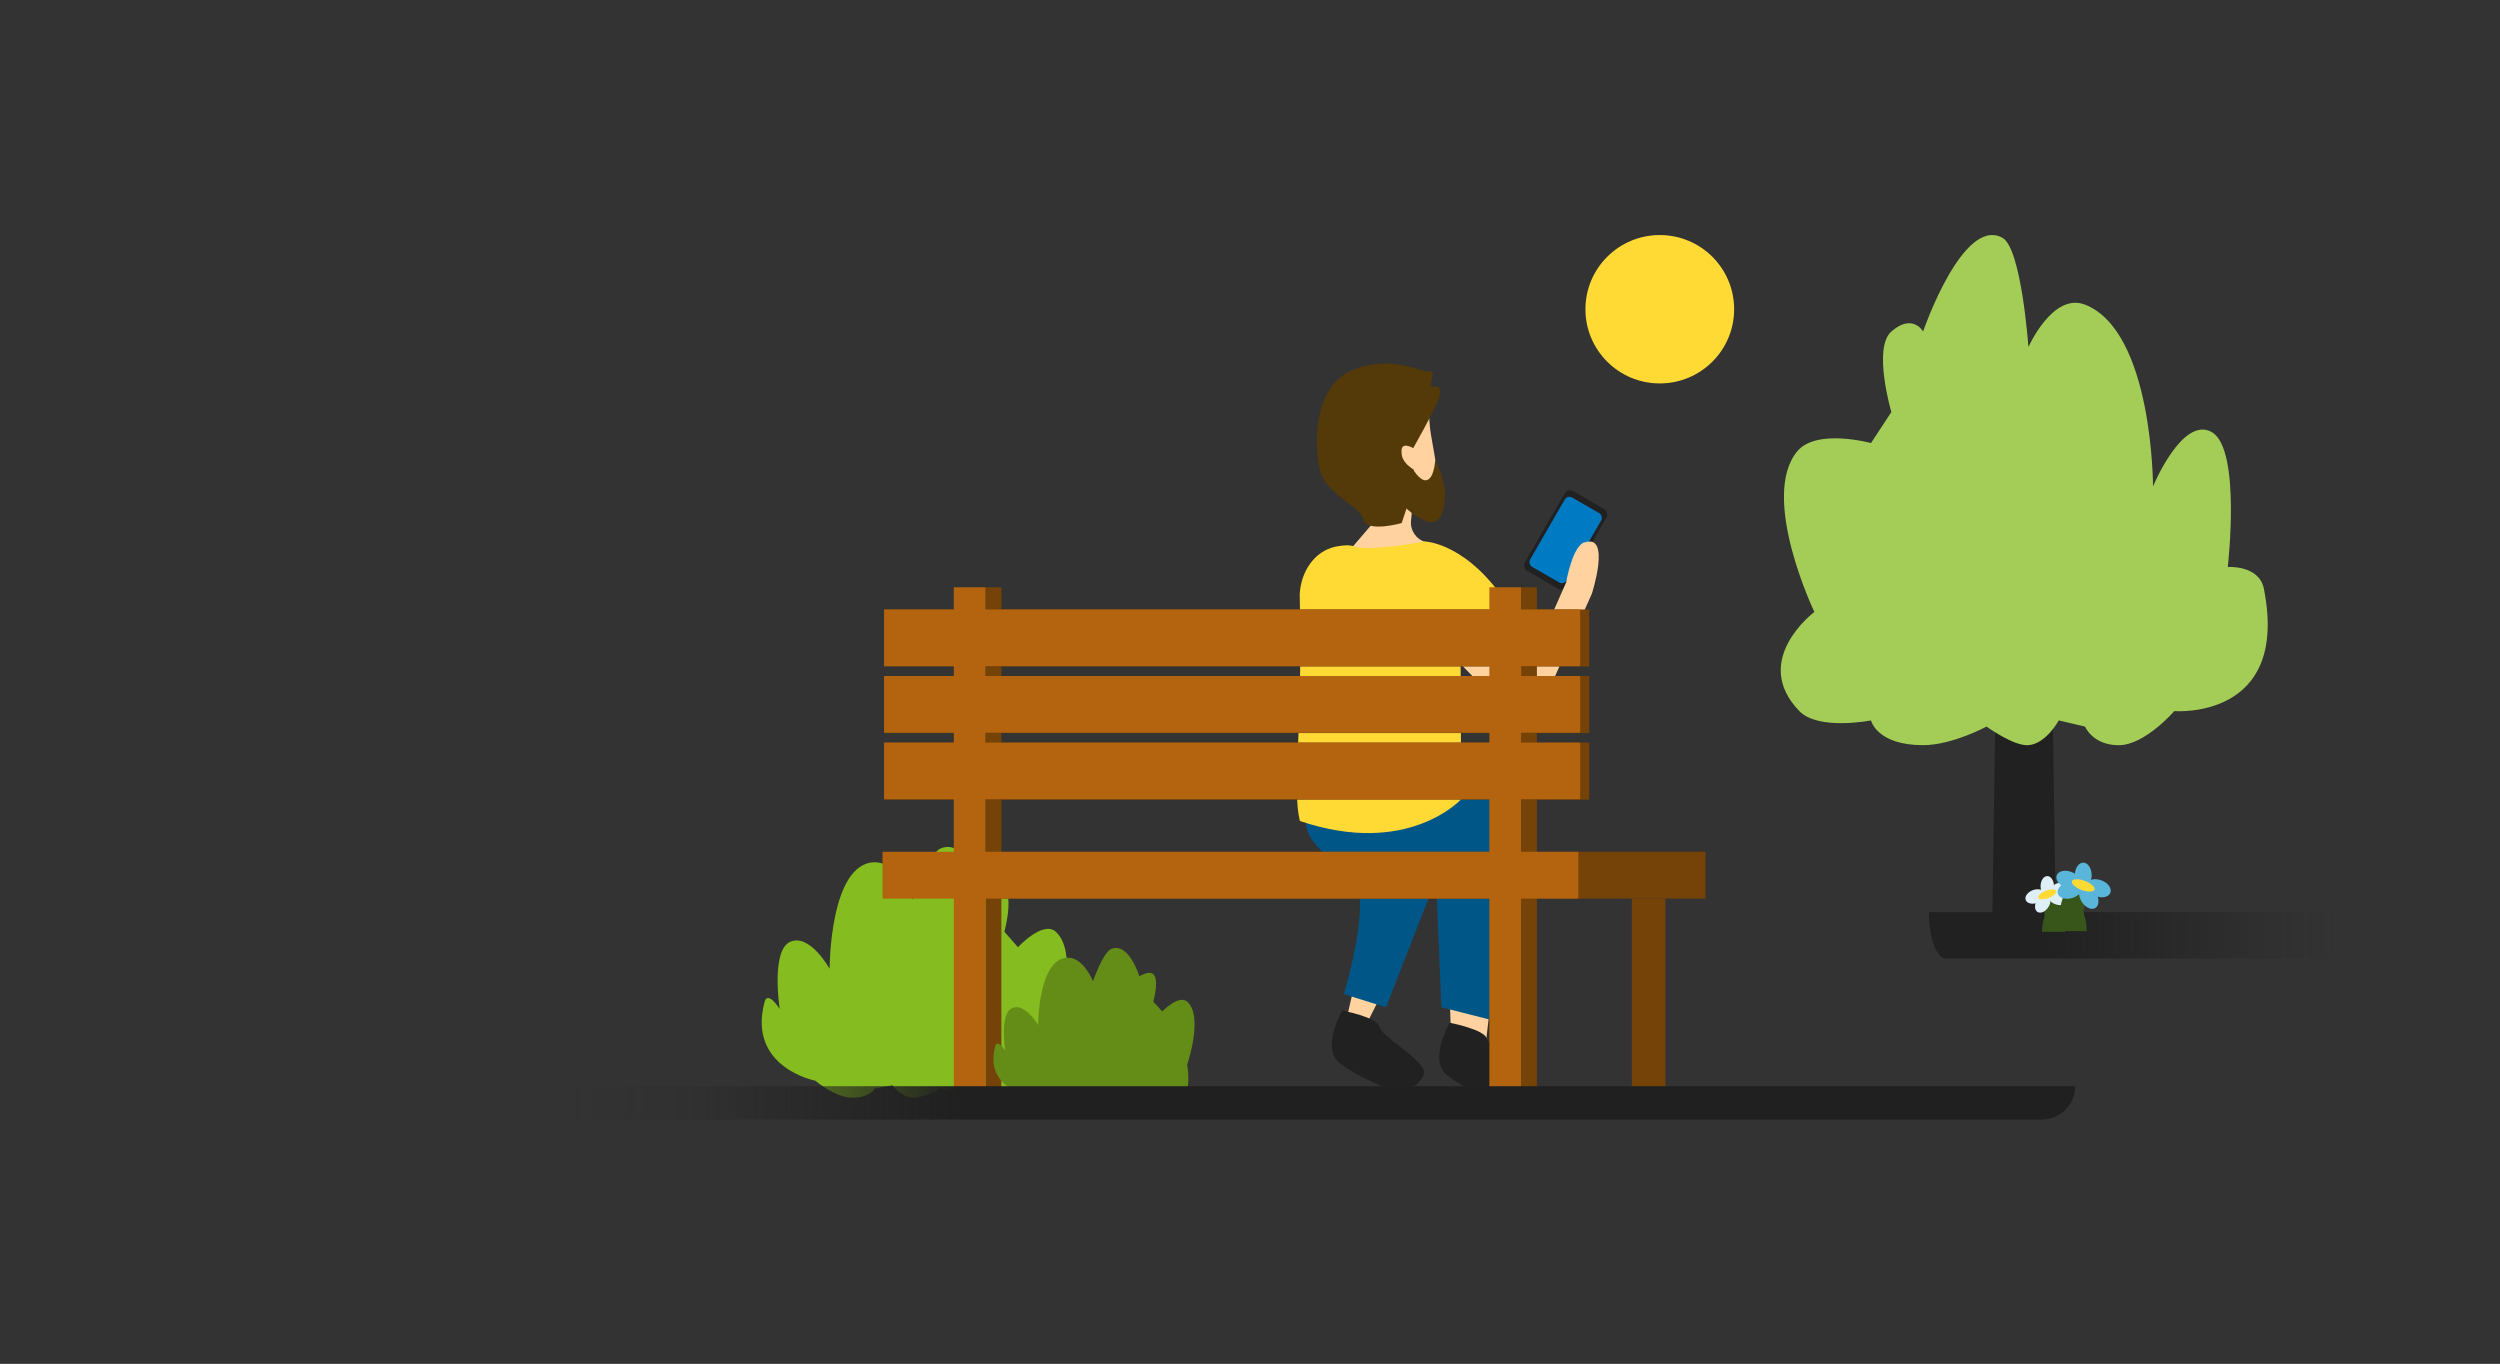 <?xml version="1.0" encoding="UTF-8"?>
<svg id="Ebene_1" data-name="Ebene 1" xmlns="http://www.w3.org/2000/svg" xmlns:xlink="http://www.w3.org/1999/xlink" viewBox="0 0 898.08 489.94">
  <rect x="0" y="0" width="898.08" height="489.94" fill="#333333" stroke="none"/>
  <defs>
    <style>
      .cls-1 {
        fill: #85bc20;
      }

      .cls-2, .cls-3, .cls-4, .cls-5, .cls-6, .cls-7, .cls-8 {
        fill-rule: evenodd;
      }

      .cls-2, .cls-9 {
        fill: #ffda35;
      }

      .cls-10 {
        fill: #007ac3;
      }

      .cls-3, .cls-11 {
        fill: #212121;
      }

      .cls-4 {
        fill: #ffd29f;
      }

      .cls-12 {
        fill: #a4cd58;
      }

      .cls-13 {
        fill: #deeff7;
      }

      .cls-14 {
        fill: #38551a;
      }

      .cls-5 {
        fill: url(#Unbenannter_Verlauf);
      }

      .cls-15 {
        fill: #b4640f;
      }

      .cls-6 {
        fill: url(#Unbenannter_Verlauf_4);
      }

      .cls-16 {
        fill: #648d18;
      }

      .cls-17 {
        fill: #5ab5db;
      }

      .cls-7 {
        fill: #005687;
      }

      .cls-8, .cls-18 {
        fill: #543909;
      }

      .cls-19 {
        fill: #754207;
      }
    </style>
    <linearGradient id="Unbenannter_Verlauf_4" data-name="Unbenannter Verlauf 4" x1="735.65" y1="-3491.27" x2="847.4" y2="-3491.27" gradientTransform="translate(0 -3155.28) scale(1 -1)" gradientUnits="userSpaceOnUse">
      <stop offset="0" stop-color="#212121"/>
      <stop offset=".75" stop-color="#212121" stop-opacity=".15"/>
      <stop offset=".93" stop-color="#212121" stop-opacity="0"/>
    </linearGradient>
    <linearGradient id="Unbenannter_Verlauf" data-name="Unbenannter Verlauf" x1="343.99" y1="-3551.47" x2="186.49" y2="-3551.47" gradientTransform="translate(0 -3155.28) scale(1 -1)" gradientUnits="userSpaceOnUse">
      <stop offset="0" stop-color="#202020"/>
      <stop offset=".6" stop-color="#202020" stop-opacity=".15"/>
      <stop offset=".89" stop-color="#202020" stop-opacity="0"/>
    </linearGradient>
  </defs>
  <path class="cls-6" d="M896.7,344.33h-197.71c-3.35,0-6.07-7.46-6.07-16.66h203.78"/>
  <path class="cls-11" d="M717.21,230.73h19.8l1.55,102.06h-22.91l1.55-102.06Z"/>
  <path class="cls-12" d="M749.02,109.45c-11.56-4.57-20.35,15.21-20.35,15.21,0,0-2.48-35.49-9.35-39.25-14.24-7.79-28.49,33.68-28.49,33.68,0,0-3.72-6.69-11.39,0-6.78,5.91,0,28.94,0,28.94l-7.32,11.13s-19.59-5.37-26.5,2.98c-13.58,16.4,6.16,57.69,6.16,57.69,0,0-23.12,17.32-5.39,35.62,6.87,7.09,25.73,3.34,25.73,3.34,0,0,2.03,8.9,18.72,8.9,10.36,0,22.79-6.68,22.79-6.68,0,0,9.8,7.11,15.05,6.68,6.4-.52,10.89-8.9,10.89-8.9l9.45,2.23s2.75,6.68,12.11,6.68,19.94-12.25,19.94-12.25c0,0,41.55,3.37,32.19-43.95-1.7-8.6-12.97-7.82-12.97-7.82,0,0,4.88-42.3-5.7-48.42-10.58-6.12-21.16,19.48-21.16,19.48,0,0,0-55.66-24.42-65.31Z"/>
  <path class="cls-14" d="M736.48,323.68q-2.56,3.29-2.56,3.29h0s0,0,0,0h-.01s-.02-.03-.02-.03l-.03-.03s-.03-.02-.03-.02c0,0,.03.03.07.07.09.1.22.26.33.47.19.36.4.92.14,1.85l.11.03c-.56,1.52-.94,3.33-.95,5.42l8.33.03c0-1.93.61-3.16,1.11-3.88.26-.37.51-.63.67-.78.08-.07.13-.11.14-.12,0,0,0,0-.01,0l-.03.02-.02.02h-.01s0,.01,0,.01h0s0,0-.88-1.33c.05-2.12-.54-3.92-1.28-5.28-.51-.93-1.08-1.64-1.53-2.13-.23-.25-.43-.44-.6-.59-.08-.07-.16-.14-.22-.19-.03-.03-.06-.05-.08-.07l-.03-.03h-.02s0-.02,0-.02h0s0,0-2.56,3.28Z"/>
  <ellipse class="cls-13" cx="735.45" cy="318.34" rx="2.41" ry="3.62"/>
  <ellipse class="cls-13" cx="733.88" cy="324.57" rx="3.62" ry="2.41" transform="translate(75.08 782.74) rotate(-58.68)"/>
  <ellipse class="cls-13" cx="739.69" cy="319.64" rx="3.62" ry="2.41" transform="translate(-65.3 283.63) rotate(-20.81)"/>
  <ellipse class="cls-13" cx="739.28" cy="322.58" rx="2.41" ry="3.62" transform="translate(210.42 931.6) rotate(-72.6)"/>
  <ellipse class="cls-13" cx="731.08" cy="322.05" rx="3.62" ry="2.41" transform="translate(-66.72 280.73) rotate(-20.81)"/>
  <ellipse class="cls-9" cx="735.46" cy="321.26" rx="3.44" ry="1.38" transform="translate(-65.96 278.35) rotate(-20.53)"/>
  <path class="cls-14" d="M747.08,321.11q2.56,3.29,2.56,3.29h0s0,0,0,0h.01s.02-.03.02-.03l.03-.02s-.08.07-.15.16c-.16.17-.38.44-.57.8-.35.64-.68,1.63-.26,3.11l-.1.03c.62,1.71,1.02,3.72,1,6.06l-8.33-.06c.02-2.45-.77-4.03-1.46-4.99-.36-.49-.71-.84-.94-1.04-.12-.1-.2-.17-.24-.19-.01,0-.02-.01-.02-.01h0s.03.02.03.02h.02s.01.02.01.02h0s0,0,0,0t1.56-2.51c.2-1.74.75-3.24,1.41-4.44.59-1.08,1.25-1.9,1.77-2.46.26-.28.5-.51.68-.68.09-.08.17-.15.24-.21.03-.03.06-.05.09-.07l.04-.03h.02s0-.02,0-.02h0s0,0,2.56,3.28Z"/>
  <ellipse class="cls-17" cx="748.37" cy="314.42" rx="3.02" ry="4.54"/>
  <ellipse class="cls-17" cx="750.34" cy="322.24" rx="3.02" ry="4.54" transform="translate(-58.15 437.06) rotate(-31.32)"/>
  <ellipse class="cls-17" cx="743.07" cy="316.05" rx="3.02" ry="4.54" transform="translate(183.66 898.37) rotate(-69.19)"/>
  <ellipse class="cls-17" cx="743.57" cy="319.74" rx="4.54" ry="3.02" transform="translate(-61.58 236.94) rotate(-17.4)"/>
  <ellipse class="cls-17" cx="753.86" cy="319.07" rx="3.02" ry="4.54" transform="translate(187.8 910.41) rotate(-69.19)"/>
  <ellipse class="cls-9" cx="748.37" cy="318.09" rx="1.73" ry="4.32" transform="translate(188.02 907.36) rotate(-69.47)"/>
  <ellipse class="cls-9" cx="596.25" cy="111.09" rx="26.71" ry="26.65"/>
  <g>
    <rect class="cls-11" x="553.76" y="177.44" width="17.35" height="33.07" rx="2.16" ry="2.16" transform="translate(172.34 -255.23) rotate(30)"/>
    <rect class="cls-10" x="554.89" y="179.61" width="15.08" height="28.74" rx="1.88" ry="1.88" transform="translate(172.34 -255.23) rotate(30)"/>
    <path class="cls-1" d="M314.33,309.76c8.44,0,13.59,13.31,13.59,13.31,0,0,5.46-16.43,10.05-18.31,9.51-3.88,15.22,15.53,15.22,15.53,0,0,3.36-2.07,5.71-1.94,6.3.35,1.9,16.36,1.9,16.36l4.89,5.55s8.97-9.71,13.59-5.55c9.07,8.17,0,35.77,0,35.77,0,0,3.23,17.57-4.62,19.41-2.07.49-8.97,0-8.97,0,0,0-1.36,4.44-12.5,4.44-6.92,0-15.22-3.33-15.22-3.33,0,0-6.55,3.54-10.05,3.33-4.27-.26-7.28-4.44-7.28-4.44l-6.31,1.11s-1.84,3.33-8.09,3.33-13.32-6.1-13.32-6.1c0,0-24.52-4.71-18.27-28.29,1.14-4.29,5.44,2.5,5.44,2.5,0,0-3.26-21.08,3.8-24.13,7.07-3.05,14.13,9.71,14.13,9.71,0,0,0-38.27,16.31-38.27Z"/>
    <path class="cls-4" d="M507.83,304.25s11.21,4.57,4.48,19.75c-6.73,15.19-22.03,45.06-22.03,45.06l-6.31-4.06,10.72-46.74,13.14-14.01Z"/>
    <path class="cls-3" d="M503.1,392.95s11.44-4.74,7.64-9.87c-3.8-5.13-14.47-10.98-15.23-14.32-.76-3.34-13.34-5.75-13.34-5.75,0,0-7.33,12.79-1.54,18.28,5.78,5.49,22.47,11.66,22.47,11.66Z"/>
    <path class="cls-4" d="M534.97,290.18s10.61,9.87,6.56,28.93c-4.05,19.06-8.91,66.2-8.91,66.2l-11.19-6.35-1.47-49.46,4.86-19.04-11.67-10.99,21.81-9.28Z"/>
    <path class="cls-4" d="M511.52,224.85l37.74,39.08,22.6-50.69s6.86-21.22-2.33-18.47c-4.54.57-6.94,14.49-6.94,14.49l-13.33,30.18-30.18-34.39-7.56,19.8Z"/>
    <path class="cls-7" d="M497.9,361.85l-15.15-4.73s11.93-38.85,1.58-43.86c-14.2-10.1-15.46-13.57-15.46-21.77-.63-16.09,53.17-15.02,53.17-15.02l22.88,19.43-7.26,71-19.88-5.05-1.89-46.07-17.99,46.07Z"/>
    <path class="cls-4" d="M500.44,132.61c-6.27.3-11.33,7.23-13.15,16.82-.6,3.17-.86,6.64-.68,10.26.7,14.55,8.04,26.02,16.38,25.61,4.4-.21,10.03-4.23,12.54-9.59,1.25-2.68.6-7.67-.29-12.76-.11-.64-.96-5.33-1.21-6.91-.25-1.57-.43-3.04-.5-4.32-.7-14.55-4.75-19.52-13.09-19.12Z"/>
    <path class="cls-4" d="M519.02,196.67l-6.93-1.96c-3.36-.95-5.56-4.18-5.21-7.66l.67-6.68-12.65,5.57-12.79,14.91,36.91-4.17Z"/>
    <path class="cls-2" d="M511.88,194.52s15.94.41,30.66,24.23l-17,14.39-.88-3.9.24,57.88s-19.09,20.98-57.94,7.8c-2.91-12.13,1.08-30.98-.06-81.38.38-8,5.13-15.56,12.98-17.18,2.54-.52,4.92-.69,6.49-.07,5.11,2,25.51-1.76,25.51-1.76Z"/>
    <path class="cls-8" d="M507.69,160.99s-4.2-2.54-4.23.96c-.01,1.84.34,3.07,1.91,4.83.46.51,2.57,2.06,2.57,2.06l-.95,8.69-3.46,10.37s-12.66,3.59-13.77-1.31c-1.11-4.9-13.64-8.97-15.68-17.98-2.04-9.01-2.33-29.85,11.8-35.67,14.12-5.81,25.12,1.17,27.84.56,2.72-.62-1.49,6.05,1.23,5.43,2.72-.62,3.15,1.54,1.31,5.79-1.83,4.26-8.58,16.26-8.58,16.26Z"/>
    <path class="cls-18" d="M512.1,172.53c-2.12.05-4.42-3.79-4.42-3.79l-3.47,7.57.95,6.31,1.89,1.58s5.49,4.3,8.52,3.16c4.11-1.56,3.47-11.67,3.47-11.67l-1.26-5.36-2.21-5.05s-.33,7.18-3.47,7.26Z"/>
    <path class="cls-3" d="M541.71,397.34s11.44-4.74,7.64-9.87c-3.8-5.13-14.47-10.98-15.23-14.32-.76-3.34-13.34-5.75-13.34-5.75,0,0-7.33,12.79-1.54,18.28,5.78,5.49,22.47,11.66,22.47,11.66Z"/>
    <rect class="cls-19" x="354.03" y="210.97" width="5.69" height="181.58"/>
    <rect class="cls-19" x="546.41" y="210.97" width="5.69" height="182.14"/>
    <rect class="cls-19" x="353.08" y="305.99" width="259.58" height="16.82"/>
    <rect class="cls-15" x="317.03" y="305.99" width="249.97" height="16.82"/>
    <rect class="cls-19" x="317.6" y="266.76" width="253.3" height="20.49"/>
    <rect class="cls-19" x="317.6" y="242.85" width="253.3" height="20.49"/>
    <rect class="cls-19" x="317.6" y="218.94" width="253.3" height="20.49"/>
    <rect class="cls-15" x="317.6" y="266.76" width="250.04" height="20.36"/>
    <rect class="cls-15" x="317.6" y="242.85" width="250.04" height="20.36"/>
    <rect class="cls-15" x="317.6" y="218.94" width="250.04" height="20.36"/>
    <rect class="cls-15" x="342.64" y="210.97" width="11.38" height="181.58"/>
    <rect class="cls-15" x="535.03" y="210.97" width="11.38" height="182.14"/>
    <rect class="cls-19" x="586.22" y="322.82" width="12.02" height="69.7"/>
    <path class="cls-16" d="M383.69,344.03c5.56,0,8.95,8.43,8.95,8.43,0,0,3.6-10.4,6.62-11.59,6.27-2.46,10.03,9.83,10.03,9.83,0,0,2.21-1.31,3.76-1.23,4.15.22,1.25,10.36,1.25,10.36l3.22,3.51s5.91-6.15,8.95-3.51c5.98,5.17,0,22.65,0,22.65,0,0,2.13,11.12-3.04,12.29-1.36.31-5.91,0-5.91,0,0,0-.89,2.81-8.24,2.81-4.56,0-10.03-2.11-10.03-2.11,0,0-4.31,2.24-6.62,2.11-2.81-.16-4.79-2.81-4.79-2.81l-4.16.7s-1.21,2.11-5.33,2.11-8.77-3.86-8.77-3.86c0,0-16.16-2.98-12.04-17.91.75-2.71,3.58,1.58,3.58,1.58,0,0-2.15-13.34,2.51-15.28,4.65-1.93,9.31,6.15,9.31,6.15,0,0,0-24.23,10.74-24.23Z"/>
  </g>
  <path class="cls-5" d="M151.49,390.19h594.02c0,6.63-5.4,12-12.05,12H151.49v-12Z"/>
</svg>